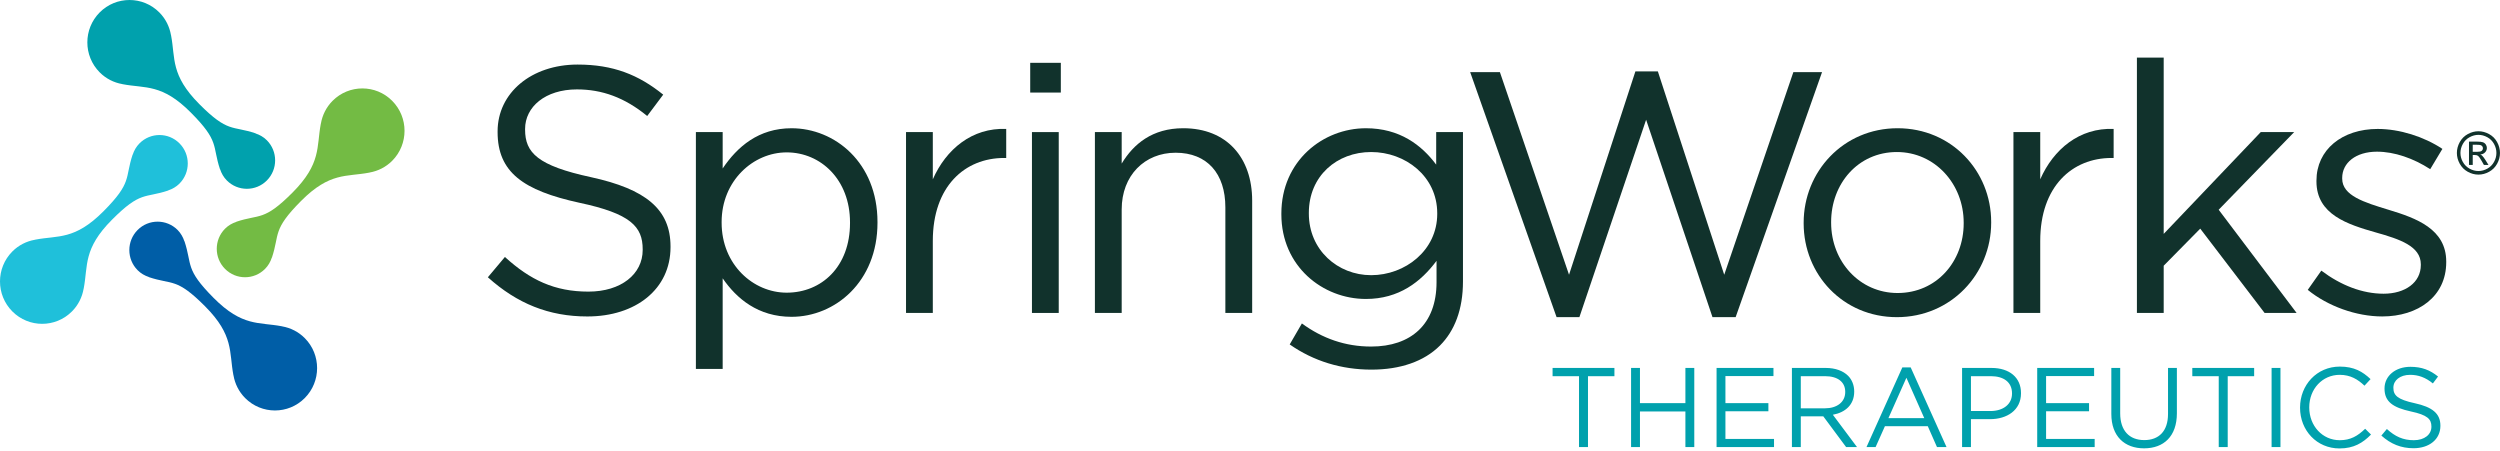 <svg xmlns="http://www.w3.org/2000/svg" width="255" height="46" viewBox="0 0 255 46" fill="none"><g clip-path="url(#clip0_2928_4212)"><path d="M18.308 14.623C17.181 13.489 15.355 13.489 14.229 14.623C13.896 14.957 13.673 15.356 13.537 15.777L13.528 15.769C12.718 18.207 13.503 18.587 10.557 21.55C7.611 24.512 5.934 23.995 3.599 24.444C3.581 24.447 3.567 24.454 3.549 24.458C2.711 24.607 1.907 25 1.259 25.651C-0.42 27.34 -0.42 30.077 1.259 31.765C2.938 33.453 5.661 33.453 7.34 31.765C7.987 31.114 8.379 30.306 8.527 29.463C8.531 29.445 8.537 29.431 8.541 29.412C8.986 27.064 8.473 25.378 11.419 22.416C14.365 19.454 14.743 20.243 17.168 19.429L17.16 19.419C17.579 19.282 17.975 19.058 18.308 18.724C19.434 17.592 19.434 15.755 18.308 14.623Z" fill="#1FC0DA"></path><path d="M27.218 14.308C26.886 13.974 26.489 13.751 26.07 13.614L26.078 13.603C23.653 12.789 23.275 13.578 20.329 10.616C17.383 7.654 17.897 5.968 17.451 3.62C17.447 3.601 17.441 3.587 17.437 3.568C17.289 2.726 16.897 1.917 16.25 1.266C14.571 -0.422 11.848 -0.422 10.169 1.266C8.49 2.954 8.49 5.692 10.169 7.38C10.817 8.031 11.621 8.426 12.46 8.574C12.478 8.578 12.492 8.584 12.511 8.588C14.845 9.035 16.523 8.519 19.468 11.482C22.414 14.444 21.629 14.824 22.439 17.262L22.449 17.255C22.585 17.676 22.807 18.075 23.14 18.409C24.266 19.541 26.093 19.541 27.219 18.409C28.346 17.276 28.346 15.44 27.219 14.307L27.218 14.308Z" fill="#00A1AD"></path><path d="M40.003 10.285C38.324 8.597 35.601 8.597 33.922 10.285C33.275 10.936 32.883 11.745 32.735 12.588C32.731 12.606 32.725 12.62 32.721 12.639C32.276 14.987 32.789 16.673 29.843 19.636C26.897 22.597 26.519 21.808 24.094 22.622L24.102 22.633C23.683 22.77 23.287 22.993 22.954 23.327C21.828 24.46 21.828 26.296 22.954 27.429C24.081 28.562 25.907 28.562 27.033 27.429C27.366 27.095 27.589 26.695 27.725 26.275L27.734 26.282C28.544 23.844 27.759 23.464 30.704 20.502C33.651 17.539 35.328 18.056 37.663 17.608C37.681 17.604 37.695 17.598 37.713 17.594C38.551 17.445 39.355 17.051 40.003 16.4C41.682 14.712 41.682 11.974 40.003 10.286V10.285Z" fill="#73BB44"></path><path d="M31.086 34.488C30.439 33.837 29.635 33.443 28.797 33.294C28.778 33.291 28.765 33.284 28.745 33.28C26.41 32.832 24.733 33.349 21.788 30.386C18.842 27.424 19.626 27.044 18.817 24.606L18.807 24.613C18.67 24.192 18.448 23.794 18.116 23.458C16.99 22.326 15.163 22.326 14.037 23.458C12.91 24.591 12.91 26.427 14.037 27.56C14.369 27.894 14.766 28.118 15.184 28.255L15.177 28.265C17.602 29.079 17.98 28.29 20.926 31.252C23.872 34.214 23.358 35.9 23.804 38.248C23.808 38.267 23.814 38.281 23.818 38.3C23.966 39.142 24.358 39.951 25.005 40.602C26.684 42.29 29.407 42.29 31.085 40.602C32.764 38.914 32.765 36.176 31.086 34.488Z" fill="#005EA7"></path><path d="M149.957 7.356H152.989L160.041 28.024L166.81 7.285H169.102L175.871 28.024L182.923 7.356H185.849L177.035 32.35H174.673L167.904 12.213L161.098 32.35H158.771L149.957 7.356Z" fill="#11322C"></path><path d="M49.762 28.282L51.501 26.212C54.091 28.567 56.575 29.745 60.017 29.745C63.354 29.745 65.554 27.96 65.554 25.499V25.427C65.554 23.108 64.312 21.787 59.095 20.681C53.381 19.432 50.755 17.576 50.755 13.473V13.401C50.755 9.477 54.198 6.585 58.917 6.585C62.537 6.585 65.128 7.621 67.647 9.654L66.015 11.832C63.708 9.941 61.402 9.119 58.846 9.119C55.617 9.119 53.559 10.904 53.559 13.151V13.224C53.559 15.579 54.836 16.899 60.302 18.076C65.838 19.289 68.393 21.323 68.393 25.142V25.213C68.393 29.495 64.844 32.279 59.911 32.279C55.972 32.279 52.743 30.958 49.762 28.282Z" fill="#11322C"></path><path d="M70.981 13.474H73.712V17.184C75.203 14.972 77.368 13.081 80.739 13.081C85.14 13.081 89.504 16.578 89.504 22.645V22.715C89.504 28.747 85.176 32.315 80.739 32.315C77.333 32.315 75.132 30.459 73.712 28.389V37.63H70.981V13.474ZM86.701 22.751V22.68C86.701 18.326 83.721 15.543 80.242 15.543C76.835 15.543 73.606 18.434 73.606 22.645V22.715C73.606 26.997 76.835 29.852 80.242 29.852C83.792 29.852 86.701 27.212 86.701 22.751Z" fill="#11322C"></path><path d="M92.414 13.472H95.147V18.29C96.495 15.221 99.157 13.008 102.634 13.151V16.113H102.422C98.412 16.113 95.147 19.004 95.147 24.57V31.921H92.414V13.472Z" fill="#11322C"></path><path d="M105.082 6.408H108.204V9.441H105.082V6.408ZM105.259 13.473H107.991V31.921H105.259V13.473Z" fill="#11322C"></path><path d="M111.68 13.473H114.412V16.684C115.619 14.686 117.535 13.08 120.694 13.08C125.13 13.08 127.721 16.078 127.721 20.466V31.921H124.987V21.144C124.987 17.719 123.142 15.578 119.913 15.578C116.754 15.578 114.412 17.898 114.412 21.359V31.921H111.68V13.473Z" fill="#11322C"></path><path d="M131.55 35.133L132.793 32.992C134.886 34.526 137.229 35.348 139.855 35.348C143.901 35.348 146.527 33.099 146.527 28.782V26.605C144.93 28.746 142.693 30.494 139.323 30.494C134.922 30.494 130.699 27.176 130.699 21.858V21.787C130.699 16.399 134.957 13.081 139.323 13.081C142.764 13.081 145.001 14.793 146.491 16.792V13.474H149.223V28.71C149.223 31.565 148.372 33.742 146.881 35.24C145.249 36.881 142.8 37.702 139.89 37.702C136.839 37.702 133.999 36.846 131.55 35.133ZM146.598 21.823V21.752C146.598 17.969 143.333 15.507 139.855 15.507C136.377 15.507 133.502 17.934 133.502 21.717V21.787C133.502 25.498 136.448 28.068 139.855 28.068C143.333 28.068 146.598 25.534 146.598 21.823Z" fill="#11322C"></path><path d="M183.973 22.786V22.715C183.973 17.505 188.018 13.08 193.554 13.08C199.054 13.08 203.1 17.434 203.1 22.644V22.715C203.1 27.924 199.019 32.35 193.483 32.35C187.983 32.35 183.973 27.996 183.973 22.786ZM200.296 22.786V22.715C200.296 18.754 197.351 15.507 193.483 15.507C189.508 15.507 186.775 18.754 186.775 22.644V22.715C186.775 26.676 189.686 29.887 193.554 29.887C197.529 29.887 200.296 26.676 200.296 22.786Z" fill="#11322C"></path><path d="M205.371 13.472H208.104V18.29C209.452 15.221 212.114 13.008 215.591 13.151V16.113H215.379C211.369 16.113 208.104 19.004 208.104 24.57V31.921H205.371V13.472Z" fill="#11322C"></path><path d="M217.965 5.872H220.697V23.857L230.598 13.472H234.006L226.305 21.394L234.254 31.921H230.989L224.424 23.321L220.697 27.103V31.921H217.965V5.872Z" fill="#11322C"></path><path d="M235.391 29.566L236.775 27.604C238.762 29.102 240.962 29.959 243.127 29.959C245.327 29.959 246.924 28.817 246.924 27.032V26.961C246.924 25.106 244.759 24.392 242.346 23.714C239.472 22.894 236.278 21.895 236.278 18.504V18.433C236.278 15.257 238.904 13.152 242.524 13.152C244.759 13.152 247.244 13.937 249.124 15.186L247.882 17.256C246.179 16.149 244.227 15.471 242.453 15.471C240.288 15.471 238.904 16.613 238.904 18.148V18.219C238.904 19.967 241.175 20.645 243.623 21.394C246.463 22.251 249.515 23.358 249.515 26.676V26.747C249.515 30.244 246.64 32.278 242.985 32.278C240.359 32.278 237.449 31.243 235.391 29.566Z" fill="#11322C"></path><path d="M246.18 45.719C247.775 45.719 248.921 44.821 248.921 43.436V43.413C248.921 42.178 248.096 41.52 246.306 41.128C244.538 40.748 244.125 40.321 244.125 39.559V39.535C244.125 38.809 244.791 38.233 245.835 38.233C246.661 38.233 247.407 38.497 248.153 39.109L248.68 38.406C247.867 37.748 247.029 37.415 245.858 37.415C244.332 37.415 243.221 38.347 243.221 39.617V39.64C243.221 40.966 244.068 41.566 245.915 41.97C247.603 42.328 248.004 42.755 248.004 43.505V43.528C248.004 44.324 247.293 44.901 246.214 44.901C245.101 44.901 244.297 44.521 243.461 43.758L242.899 44.428C243.862 45.293 244.906 45.719 246.18 45.719ZM238.63 45.741C240.087 45.741 241.006 45.177 241.843 44.324L241.246 43.735C240.478 44.474 239.755 44.901 238.653 44.901C236.887 44.901 235.544 43.436 235.544 41.566V41.543C235.544 39.685 236.875 38.233 238.653 38.233C239.743 38.233 240.5 38.694 241.177 39.34L241.797 38.67C240.994 37.909 240.121 37.392 238.664 37.392C236.302 37.392 234.605 39.282 234.605 41.566V41.59C234.605 43.908 236.313 45.741 238.63 45.741ZM231.702 45.603H232.607V37.53H231.702V45.603ZM226.311 45.603H227.227V38.37H229.923V37.53H223.615V38.37H226.311V45.603ZM218.693 45.73C220.701 45.73 222.042 44.508 222.042 42.155V37.53H221.138V42.225C221.138 43.99 220.196 44.889 218.716 44.889C217.178 44.889 216.26 43.909 216.26 42.167V37.53H215.356V42.225C215.356 44.508 216.708 45.73 218.693 45.73ZM207.795 45.603H213.656V44.774H208.701V41.946H213.083V41.117H208.701V38.359H213.599V37.53H207.795V45.603ZM201.037 41.925V38.37H203.069C204.365 38.37 205.226 38.971 205.226 40.124V40.148C205.226 41.21 204.353 41.925 203.023 41.925H201.037ZM200.132 45.603H201.037V42.754H202.988C204.698 42.754 206.142 41.855 206.142 40.113V40.09C206.142 38.497 204.95 37.53 203.137 37.53H200.132V45.603ZM192.618 42.652L194.453 38.532L196.276 42.652H192.618ZM190.381 45.603H191.31L192.263 43.469H196.633L197.573 45.603H198.547L194.889 37.472H194.04L190.381 45.603ZM183.681 41.648V38.37H186.159C187.456 38.37 188.213 38.971 188.213 39.963V39.986C188.213 41.025 187.353 41.648 186.147 41.648H183.681ZM182.775 45.603H183.681V42.466H185.976L188.305 45.603H189.417L186.951 42.304C188.213 42.074 189.129 41.29 189.129 39.951V39.928C189.129 39.294 188.9 38.728 188.511 38.336C188.007 37.83 187.215 37.53 186.228 37.53H182.775V45.603ZM175.09 45.603H180.95V44.774H175.994V41.946H180.376V41.117H175.994V38.359H180.893V37.53H175.09V45.603ZM166.37 45.603H167.276V41.969H171.911V45.603H172.817V37.53H171.911V41.117H167.276V37.53H166.37V45.603ZM161.059 45.603H161.975V38.37H164.671V37.53H158.363V38.37H161.059V45.603Z" fill="#00A1AD"></path><path d="M252.801 13.388C253.17 13.388 253.53 13.484 253.882 13.673C254.234 13.863 254.508 14.136 254.704 14.491C254.9 14.846 254.998 15.215 254.998 15.601C254.998 15.981 254.902 16.348 254.708 16.7C254.515 17.052 254.244 17.324 253.895 17.518C253.546 17.713 253.182 17.81 252.801 17.81C252.42 17.81 252.056 17.713 251.707 17.518C251.358 17.324 251.087 17.051 250.893 16.7C250.698 16.349 250.602 15.982 250.602 15.601C250.602 15.215 250.7 14.846 250.897 14.491C251.094 14.136 251.369 13.864 251.721 13.673C252.072 13.483 252.433 13.388 252.802 13.388H252.801ZM252.801 13.755C252.492 13.755 252.191 13.835 251.899 13.994C251.607 14.153 251.378 14.381 251.213 14.676C251.048 14.972 250.965 15.28 250.965 15.601C250.965 15.919 251.046 16.225 251.208 16.517C251.371 16.808 251.597 17.036 251.889 17.199C252.181 17.362 252.484 17.444 252.801 17.444C253.118 17.444 253.422 17.362 253.713 17.199C254.004 17.036 254.23 16.808 254.391 16.517C254.553 16.225 254.634 15.919 254.634 15.601C254.634 15.28 254.552 14.972 254.388 14.676C254.224 14.381 253.995 14.153 253.702 13.994C253.408 13.835 253.108 13.755 252.801 13.755ZM251.837 16.823V14.444H252.65C252.927 14.444 253.129 14.466 253.253 14.51C253.377 14.553 253.477 14.63 253.551 14.739C253.624 14.849 253.661 14.965 253.661 15.088C253.661 15.263 253.599 15.414 253.476 15.542C253.353 15.671 253.189 15.743 252.985 15.759C253.069 15.794 253.136 15.836 253.186 15.885C253.282 15.978 253.398 16.136 253.536 16.356L253.824 16.822H253.358L253.148 16.447C252.982 16.152 252.85 15.967 252.749 15.893C252.679 15.839 252.577 15.811 252.444 15.811H252.219V16.822H251.838L251.837 16.823ZM252.219 15.484H252.682C252.903 15.484 253.054 15.451 253.135 15.384C253.216 15.317 253.256 15.229 253.256 15.12C253.256 15.05 253.237 14.987 253.198 14.931C253.159 14.876 253.106 14.834 253.036 14.807C252.966 14.78 252.839 14.766 252.653 14.766H252.219V15.484Z" fill="#11322C"></path></g><defs><clipPath id="clip0_2928_4212"><rect width="255" height="45.741" fill="white"></rect></clipPath></defs></svg>